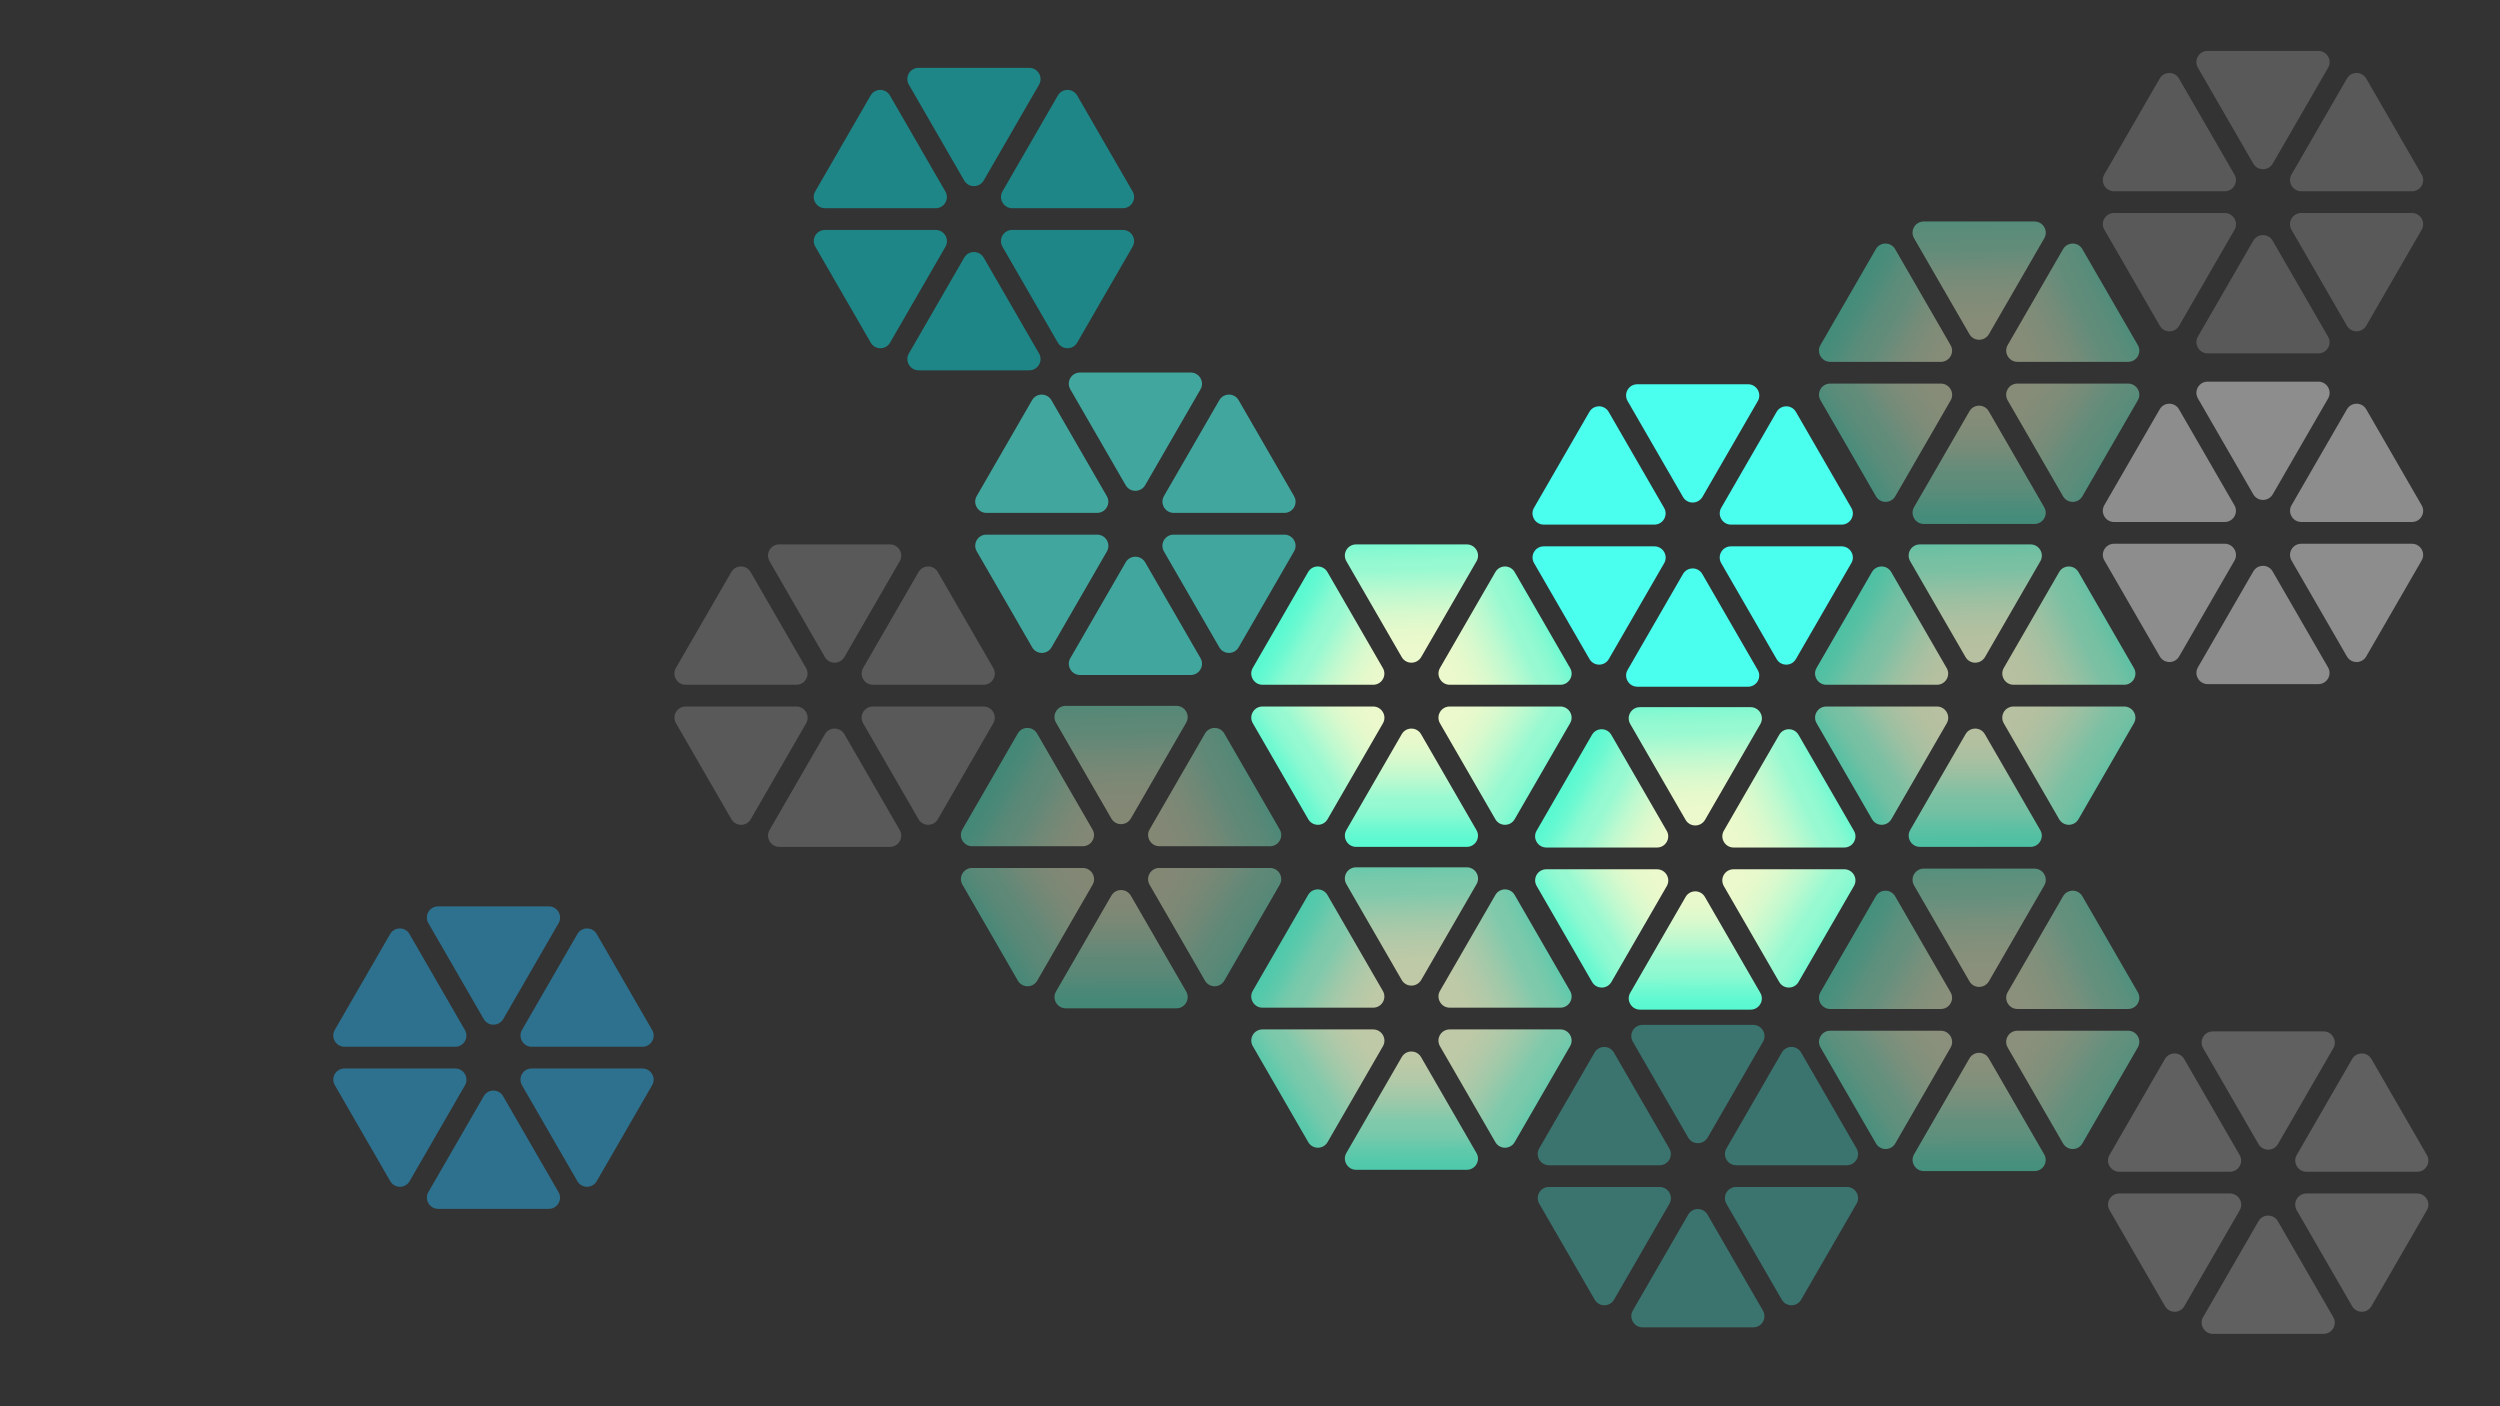 <?xml version="1.0" encoding="utf-8"?>
<!-- Generator: Adobe Illustrator 27.0.0, SVG Export Plug-In . SVG Version: 6.00 Build 0)  -->
<svg version="1.1" xmlns="http://www.w3.org/2000/svg" xmlns:xlink="http://www.w3.org/1999/xlink" x="0px" y="0px"
	 viewBox="0 0 1920 1080" style="enable-background:new 0 0 1920 1080;" xml:space="preserve">
<rect x="0" y="0" width="1920" height="1080" fill="#333333" stroke="none"/>
<style type="text/css">
	.st0{display:none;}
	.st1{display:inline;fill:#04093A;stroke:#000000;stroke-miterlimit:10;}
	.st2{display:inline;opacity:0.29;}
	.st3{opacity:0.29;}
	
		.st4{opacity:0.41;clip-path:url(#SVGID_00000003804289990216766580000017691599965801705370_);fill:none;stroke:#0078FF;stroke-width:3;stroke-miterlimit:10;}
	.st5{fill:url(#SVGID_00000158000116363041907580000015445872826672675235_);}
	.st6{fill:url(#SVGID_00000102531035959516464830000012936609875569295530_);}
	.st7{fill:url(#SVGID_00000158730807033022566620000018208531324335153050_);}
	.st8{fill:url(#SVGID_00000154427330447445207160000006081377539946665378_);}
	.st9{fill:url(#SVGID_00000136369145133761678260000016133738211542898593_);}
	.st10{fill:url(#SVGID_00000175318150277738490450000008883218415853198228_);}
	.st11{fill:#4BFFEF;}
	.st12{opacity:0.71;}
	.st13{fill:url(#SVGID_00000084497404898613437330000013247247906326145408_);}
	.st14{fill:url(#SVGID_00000119840521768746380390000008385825580900125338_);}
	.st15{fill:url(#SVGID_00000109004542769505447790000005826202190565711540_);}
	.st16{fill:url(#SVGID_00000047769393975759224040000003941121755485659275_);}
	.st17{fill:url(#SVGID_00000137815408257013657380000003431119590084987049_);}
	.st18{fill:url(#SVGID_00000161614110688399090280000015581029148798168460_);}
	.st19{opacity:0.45;}
	.st20{fill:url(#SVGID_00000062878538078337937440000015692623567926778529_);}
	.st21{fill:url(#SVGID_00000126297856640038644980000005287201171552902847_);}
	.st22{fill:url(#SVGID_00000026879975461924622540000004215692714445376683_);}
	.st23{fill:url(#SVGID_00000114032382901083974180000001132657083270282940_);}
	.st24{fill:url(#SVGID_00000079449652675146284960000012521223203196476603_);}
	.st25{fill:url(#SVGID_00000034784304332819699650000007417454999855478146_);}
	.st26{opacity:0.76;}
	.st27{fill:url(#SVGID_00000011030646258389491730000013149669031539030661_);}
	.st28{fill:url(#SVGID_00000098196708319997792720000002742189496239754642_);}
	.st29{fill:url(#SVGID_00000172427354040406884890000003099716263680788924_);}
	.st30{fill:url(#SVGID_00000070836096305091578220000014991687478062138549_);}
	.st31{fill:url(#SVGID_00000063605047239243908600000011097853717582863004_);}
	.st32{fill:url(#SVGID_00000166647703941771547890000008467917321050429626_);}
	.st33{opacity:0.52;}
	.st34{fill:#29ABE2;}
	.st35{opacity:0.41;}
	.st36{fill:#00FFFF;}
	.st37{opacity:0.43;}
	.st38{fill:url(#SVGID_00000057132615296311159410000012336918693008495517_);}
	.st39{fill:url(#SVGID_00000109746079311214814760000016633396536172432790_);}
	.st40{fill:url(#SVGID_00000069360846232955158840000012483366703532214685_);}
	.st41{fill:url(#SVGID_00000138541818855546920220000016493774418815380398_);}
	.st42{fill:url(#SVGID_00000051364544545480226210000012024293499738254004_);}
	.st43{fill:url(#SVGID_00000170956672866231379430000008224194745082183608_);}
	.st44{opacity:0.22;}
	.st45{fill:#FFFFFF;}
	.st46{opacity:0.47;}
	.st47{fill:url(#SVGID_00000139260966728634347860000004567210784200824968_);}
	.st48{fill:url(#SVGID_00000027563268403964718550000003806961701244077961_);}
	.st49{fill:url(#SVGID_00000093137081852399387710000005564917065809455531_);}
	.st50{fill:url(#SVGID_00000155844222086969055420000012810919631021132695_);}
	.st51{fill:url(#SVGID_00000060748194365156054670000016218703926560276152_);}
	.st52{fill:url(#SVGID_00000167374720327305696720000009305162669025495217_);}
	.st53{opacity:0.32;}
	.st54{opacity:0.57;}
	.st55{opacity:0.19;}
	.st56{opacity:0.44;}
	.st57{fill:url(#SVGID_00000168081348983685022860000017920483921618435261_);}
	.st58{fill:url(#SVGID_00000002369273780839927460000007532662739863150484_);}
	.st59{fill:url(#SVGID_00000020390489919350028620000005884459466450833800_);}
	.st60{fill:url(#SVGID_00000078012927952527902180000009269833637037001634_);}
	.st61{fill:url(#SVGID_00000049189151121397669920000007049159142052295812_);}
	.st62{fill:url(#SVGID_00000020381478828502944620000009301288217354824065_);}
</style>
<g id="Layer_1" class="st0">
	<rect x="-1.5" y="-14.5" class="st1" width="1926" height="1099"/>
</g>
<g id="Layer_4" class="st0">
	<g class="st2">
		<defs>
			<rect id="SVGID_1_" x="-5" y="-17" class="st3" width="1932" height="1117"/>
		</defs>
		<clipPath id="SVGID_00000163753639003489922090000010069947551237217715_">
			<use xlink:href="#SVGID_1_"  style="overflow:visible;"/>
		</clipPath>
		
			<line style="opacity:0.41;clip-path:url(#SVGID_00000163753639003489922090000010069947551237217715_);fill:none;stroke:#0078FF;stroke-width:3;stroke-miterlimit:10;" x1="-1103.5" y1="1206.6" x2="2073.2" y2="-98"/>
		
			<line style="opacity:0.41;clip-path:url(#SVGID_00000163753639003489922090000010069947551237217715_);fill:none;stroke:#0078FF;stroke-width:3;stroke-miterlimit:10;" x1="-1503.5" y1="1195.6" x2="1673.2" y2="-109"/>
		
			<line style="opacity:0.41;clip-path:url(#SVGID_00000163753639003489922090000010069947551237217715_);fill:none;stroke:#0078FF;stroke-width:3;stroke-miterlimit:10;" x1="-1903.5" y1="1184.6" x2="1273.2" y2="-120"/>
		
			<line style="opacity:0.41;clip-path:url(#SVGID_00000163753639003489922090000010069947551237217715_);fill:none;stroke:#0078FF;stroke-width:3;stroke-miterlimit:10;" x1="-2303.5" y1="1173.6" x2="873.2" y2="-131"/>
		
			<line style="opacity:0.41;clip-path:url(#SVGID_00000163753639003489922090000010069947551237217715_);fill:none;stroke:#0078FF;stroke-width:3;stroke-miterlimit:10;" x1="-2703.5" y1="1162.6" x2="473.2" y2="-142"/>
		
			<line style="opacity:0.41;clip-path:url(#SVGID_00000163753639003489922090000010069947551237217715_);fill:none;stroke:#0078FF;stroke-width:3;stroke-miterlimit:10;" x1="-703.5" y1="1195.6" x2="2473.2" y2="-109"/>
		
			<line style="opacity:0.41;clip-path:url(#SVGID_00000163753639003489922090000010069947551237217715_);fill:none;stroke:#0078FF;stroke-width:3;stroke-miterlimit:10;" x1="-303.5" y1="1184.6" x2="2873.2" y2="-120"/>
		
			<line style="opacity:0.41;clip-path:url(#SVGID_00000163753639003489922090000010069947551237217715_);fill:none;stroke:#0078FF;stroke-width:3;stroke-miterlimit:10;" x1="96.5" y1="1173.6" x2="3273.2" y2="-131"/>
		
			<line style="opacity:0.41;clip-path:url(#SVGID_00000163753639003489922090000010069947551237217715_);fill:none;stroke:#0078FF;stroke-width:3;stroke-miterlimit:10;" x1="496.5" y1="1162.6" x2="3673.2" y2="-142"/>
		
			<line style="opacity:0.41;clip-path:url(#SVGID_00000163753639003489922090000010069947551237217715_);fill:none;stroke:#0078FF;stroke-width:3;stroke-miterlimit:10;" x1="896.5" y1="1151.6" x2="4073.2" y2="-153"/>
		
			<line style="opacity:0.41;clip-path:url(#SVGID_00000163753639003489922090000010069947551237217715_);fill:none;stroke:#0078FF;stroke-width:3;stroke-miterlimit:10;" x1="1296.5" y1="1140.6" x2="4473.2" y2="-164"/>
		
			<line style="opacity:0.41;clip-path:url(#SVGID_00000163753639003489922090000010069947551237217715_);fill:none;stroke:#0078FF;stroke-width:3;stroke-miterlimit:10;" x1="1696.5" y1="1129.6" x2="4873.2" y2="-175"/>
		
			<line style="opacity:0.41;clip-path:url(#SVGID_00000163753639003489922090000010069947551237217715_);fill:none;stroke:#0078FF;stroke-width:3;stroke-miterlimit:10;" x1="2096.5" y1="1118.6" x2="5273.2" y2="-186"/>
		
			<line style="opacity:0.41;clip-path:url(#SVGID_00000163753639003489922090000010069947551237217715_);fill:none;stroke:#0078FF;stroke-width:3;stroke-miterlimit:10;" x1="-783.8" y1="-871.7" x2="2257.6" y2="723.2"/>
		
			<line style="opacity:0.41;clip-path:url(#SVGID_00000163753639003489922090000010069947551237217715_);fill:none;stroke:#0078FF;stroke-width:3;stroke-miterlimit:10;" x1="-1032.5" y1="-1185.2" x2="2008.9" y2="409.7"/>
		
			<line style="opacity:0.41;clip-path:url(#SVGID_00000163753639003489922090000010069947551237217715_);fill:none;stroke:#0078FF;stroke-width:3;stroke-miterlimit:10;" x1="-1281.2" y1="-1498.7" x2="2007" y2="225"/>
		
			<line style="opacity:0.41;clip-path:url(#SVGID_00000163753639003489922090000010069947551237217715_);fill:none;stroke:#0078FF;stroke-width:3;stroke-miterlimit:10;" x1="-1529.9" y1="-1812.2" x2="2279" y2="190"/>
		
			<line style="opacity:0.41;clip-path:url(#SVGID_00000163753639003489922090000010069947551237217715_);fill:none;stroke:#0078FF;stroke-width:3;stroke-miterlimit:10;" x1="-1778.6" y1="-2125.6" x2="1262.8" y2="-530.7"/>
		
			<line style="opacity:0.41;clip-path:url(#SVGID_00000163753639003489922090000010069947551237217715_);fill:none;stroke:#0078FF;stroke-width:3;stroke-miterlimit:10;" x1="-518.3" y1="-572.3" x2="2523.1" y2="1022.6"/>
		
			<line style="opacity:0.41;clip-path:url(#SVGID_00000163753639003489922090000010069947551237217715_);fill:none;stroke:#0078FF;stroke-width:3;stroke-miterlimit:10;" x1="-252.7" y1="-273" x2="2788.7" y2="1321.9"/>
		
			<line style="opacity:0.41;clip-path:url(#SVGID_00000163753639003489922090000010069947551237217715_);fill:none;stroke:#0078FF;stroke-width:3;stroke-miterlimit:10;" x1="-100.2" y1="-31.6" x2="2941.2" y2="1563.3"/>
		
			<line style="opacity:0.41;clip-path:url(#SVGID_00000163753639003489922090000010069947551237217715_);fill:none;stroke:#0078FF;stroke-width:3;stroke-miterlimit:10;" x1="-343.6" y1="-1.3" x2="2697.7" y2="1593.6"/>
		
			<line style="opacity:0.41;clip-path:url(#SVGID_00000163753639003489922090000010069947551237217715_);fill:none;stroke:#0078FF;stroke-width:3;stroke-miterlimit:10;" x1="-170.1" y1="252" x2="2871.3" y2="1847"/>
		
			<line style="opacity:0.41;clip-path:url(#SVGID_00000163753639003489922090000010069947551237217715_);fill:none;stroke:#0078FF;stroke-width:3;stroke-miterlimit:10;" x1="-102.6" y1="446.4" x2="2938.8" y2="2041.3"/>
		
			<line style="opacity:0.41;clip-path:url(#SVGID_00000163753639003489922090000010069947551237217715_);fill:none;stroke:#0078FF;stroke-width:3;stroke-miterlimit:10;" x1="-1718" y1="-243.3" x2="1323.4" y2="1351.6"/>
		
			<line style="opacity:0.41;clip-path:url(#SVGID_00000163753639003489922090000010069947551237217715_);fill:none;stroke:#0078FF;stroke-width:3;stroke-miterlimit:10;" x1="-94.5" y1="770.1" x2="2946.9" y2="2365"/>
		
			<line style="opacity:0.41;clip-path:url(#SVGID_00000163753639003489922090000010069947551237217715_);fill:none;stroke:#0078FF;stroke-width:3;stroke-miterlimit:10;" x1="-248.5" y1="877.1" x2="2792.9" y2="2472"/>
		
			<line style="opacity:0.41;clip-path:url(#SVGID_00000163753639003489922090000010069947551237217715_);fill:none;stroke:#0078FF;stroke-width:3;stroke-miterlimit:10;" x1="2496.5" y1="1107.6" x2="5673.2" y2="-197"/>
	</g>
</g>
<g id="Layer_5">
</g>
<g id="Layer_2">
	<g>
		
			<linearGradient id="SVGID_00000068678674451011070850000005679760255085190551_" gradientUnits="userSpaceOnUse" x1="1052.672" y1="547.301" x2="974.79" y2="598.56">
			<stop  offset="0" style="stop-color:#ECF9CC"/>
			<stop  offset="0.115" style="stop-color:#E7F9CC"/>
			<stop  offset="0.252" style="stop-color:#D9F9CD"/>
			<stop  offset="0.4" style="stop-color:#C1F9CF"/>
			<stop  offset="0.555" style="stop-color:#A0F9D1"/>
			<stop  offset="0.582" style="stop-color:#99F9D1"/>
			<stop  offset="0.656" style="stop-color:#94F9D1"/>
			<stop  offset="0.738" style="stop-color:#87F9D1"/>
			<stop  offset="0.82" style="stop-color:#72F9D1"/>
			<stop  offset="0.918" style="stop-color:#60F9D1"/>
			<stop  offset="1" style="stop-color:#57F9D1"/>
		</linearGradient>
		<path style="fill:url(#SVGID_00000068678674451011070850000005679760255085190551_);" d="M969.6,542.6h85c6.6,0,10.8,7.2,7.5,12.9
			l-42.5,73.6c-3.3,5.8-11.6,5.8-14.9,0l-42.5-73.6C958.8,549.8,962.9,542.6,969.6,542.6z"/>
		
			<linearGradient id="SVGID_00000101068976625766307600000014801690814184998538_" gradientUnits="userSpaceOnUse" x1="1062.197" y1="521.349" x2="983.224" y2="476.1">
			<stop  offset="0" style="stop-color:#ECF9CC"/>
			<stop  offset="0.115" style="stop-color:#E7F9CC"/>
			<stop  offset="0.252" style="stop-color:#D9F9CD"/>
			<stop  offset="0.4" style="stop-color:#C1F9CF"/>
			<stop  offset="0.555" style="stop-color:#A0F9D1"/>
			<stop  offset="0.582" style="stop-color:#99F9D1"/>
			<stop  offset="0.656" style="stop-color:#94F9D1"/>
			<stop  offset="0.738" style="stop-color:#87F9D1"/>
			<stop  offset="0.82" style="stop-color:#72F9D1"/>
			<stop  offset="0.918" style="stop-color:#60F9D1"/>
			<stop  offset="1" style="stop-color:#57F9D1"/>
		</linearGradient>
		<path style="fill:url(#SVGID_00000101068976625766307600000014801690814184998538_);" d="M1054.6,525.9h-85
			c-6.6,0-10.8-7.2-7.5-12.9l42.5-73.6c3.3-5.8,11.6-5.8,14.9,0l42.5,73.6C1065.4,518.7,1061.2,525.9,1054.6,525.9z"/>
		
			<linearGradient id="SVGID_00000102536845070648669920000018124708592050121856_" gradientUnits="userSpaceOnUse" x1="1083.701" y1="559.524" x2="1083.999" y2="650.542">
			<stop  offset="0" style="stop-color:#ECF9CC"/>
			<stop  offset="0.115" style="stop-color:#E7F9CC"/>
			<stop  offset="0.252" style="stop-color:#D9F9CD"/>
			<stop  offset="0.4" style="stop-color:#C1F9CF"/>
			<stop  offset="0.555" style="stop-color:#A0F9D1"/>
			<stop  offset="0.582" style="stop-color:#99F9D1"/>
			<stop  offset="0.656" style="stop-color:#94F9D1"/>
			<stop  offset="0.738" style="stop-color:#87F9D1"/>
			<stop  offset="0.82" style="stop-color:#72F9D1"/>
			<stop  offset="0.918" style="stop-color:#60F9D1"/>
			<stop  offset="1" style="stop-color:#57F9D1"/>
		</linearGradient>
		<path style="fill:url(#SVGID_00000102536845070648669920000018124708592050121856_);" d="M1126.5,650.4h-85
			c-6.6,0-10.8-7.2-7.5-12.9l42.5-73.6c3.3-5.8,11.6-5.8,14.9,0l42.5,73.6C1137.3,643.2,1133.1,650.4,1126.5,650.4z"/>
		
			<linearGradient id="SVGID_00000131342640219486294520000015913123968793674634_" gradientUnits="userSpaceOnUse" x1="1085.977" y1="497.868" x2="1083.093" y2="395.615">
			<stop  offset="0" style="stop-color:#ECF9CC"/>
			<stop  offset="0.115" style="stop-color:#E7F9CC"/>
			<stop  offset="0.252" style="stop-color:#D9F9CD"/>
			<stop  offset="0.4" style="stop-color:#C1F9CF"/>
			<stop  offset="0.555" style="stop-color:#A0F9D1"/>
			<stop  offset="0.582" style="stop-color:#99F9D1"/>
			<stop  offset="0.656" style="stop-color:#94F9D1"/>
			<stop  offset="0.738" style="stop-color:#87F9D1"/>
			<stop  offset="0.82" style="stop-color:#72F9D1"/>
			<stop  offset="0.918" style="stop-color:#60F9D1"/>
			<stop  offset="1" style="stop-color:#57F9D1"/>
		</linearGradient>
		<path style="fill:url(#SVGID_00000131342640219486294520000015913123968793674634_);" d="M1076.5,504.6L1034,431
			c-3.3-5.8,0.8-12.9,7.5-12.9h85c6.6,0,10.8,7.2,7.5,12.9l-42.5,73.6C1088.1,510.4,1079.8,510.4,1076.5,504.6z"/>
		
			<linearGradient id="SVGID_00000083805988266577137870000017456586813200968362_" gradientUnits="userSpaceOnUse" x1="1116.655" y1="548.512" x2="1202.295" y2="604.455">
			<stop  offset="0" style="stop-color:#ECF9CC"/>
			<stop  offset="0.115" style="stop-color:#E7F9CC"/>
			<stop  offset="0.252" style="stop-color:#D9F9CD"/>
			<stop  offset="0.4" style="stop-color:#C1F9CF"/>
			<stop  offset="0.555" style="stop-color:#A0F9D1"/>
			<stop  offset="0.582" style="stop-color:#99F9D1"/>
			<stop  offset="0.656" style="stop-color:#94F9D1"/>
			<stop  offset="0.738" style="stop-color:#87F9D1"/>
			<stop  offset="0.82" style="stop-color:#72F9D1"/>
			<stop  offset="0.918" style="stop-color:#60F9D1"/>
			<stop  offset="1" style="stop-color:#57F9D1"/>
		</linearGradient>
		<path style="fill:url(#SVGID_00000083805988266577137870000017456586813200968362_);" d="M1205.8,555.5l-42.5,73.6
			c-3.3,5.8-11.6,5.8-14.9,0l-42.5-73.6c-3.3-5.8,0.8-12.9,7.5-12.9h85C1205,542.6,1209.2,549.8,1205.8,555.5z"/>
		
			<linearGradient id="SVGID_00000109741792945701391490000005882738816983860096_" gradientUnits="userSpaceOnUse" x1="1110.269" y1="512.561" x2="1202.478" y2="468.276">
			<stop  offset="0" style="stop-color:#ECF9CC"/>
			<stop  offset="0.115" style="stop-color:#E7F9CC"/>
			<stop  offset="0.252" style="stop-color:#D9F9CD"/>
			<stop  offset="0.4" style="stop-color:#C1F9CF"/>
			<stop  offset="0.555" style="stop-color:#A0F9D1"/>
			<stop  offset="0.582" style="stop-color:#99F9D1"/>
			<stop  offset="0.656" style="stop-color:#94F9D1"/>
			<stop  offset="0.738" style="stop-color:#87F9D1"/>
			<stop  offset="0.82" style="stop-color:#72F9D1"/>
			<stop  offset="0.918" style="stop-color:#60F9D1"/>
			<stop  offset="1" style="stop-color:#57F9D1"/>
		</linearGradient>
		<path style="fill:url(#SVGID_00000109741792945701391490000005882738816983860096_);" d="M1198.4,525.9h-85
			c-6.6,0-10.8-7.2-7.5-12.9l42.5-73.6c3.3-5.8,11.6-5.8,14.9,0l42.5,73.6C1209.2,518.7,1205,525.9,1198.4,525.9z"/>
	</g>
	<g>
		<path class="st11" d="M1185.6,419.6h85c6.6,0,10.8,7.2,7.5,12.9l-42.5,73.6c-3.3,5.8-11.6,5.8-14.9,0l-42.5-73.6
			C1174.8,426.8,1178.9,419.6,1185.6,419.6z"/>
		<path class="st11" d="M1270.6,402.9h-85c-6.6,0-10.8-7.2-7.5-12.9l42.5-73.6c3.3-5.8,11.6-5.8,14.9,0l42.5,73.6
			C1281.4,395.7,1277.2,402.9,1270.6,402.9z"/>
		<path class="st11" d="M1342.5,527.4h-85c-6.6,0-10.8-7.2-7.5-12.9l42.5-73.6c3.3-5.8,11.6-5.8,14.9,0l42.5,73.6
			C1353.3,520.2,1349.1,527.4,1342.5,527.4z"/>
		<path class="st11" d="M1292.5,381.6L1250,308c-3.3-5.8,0.8-12.9,7.5-12.9h85c6.6,0,10.8,7.2,7.5,12.9l-42.5,73.6
			C1304.1,387.4,1295.8,387.4,1292.5,381.6z"/>
		<path class="st11" d="M1421.8,432.5l-42.5,73.6c-3.3,5.8-11.6,5.8-14.9,0l-42.5-73.6c-3.3-5.8,0.8-12.9,7.5-12.9h85
			C1421,419.6,1425.2,426.8,1421.8,432.5z"/>
		<path class="st11" d="M1414.4,402.9h-85c-6.6,0-10.8-7.2-7.5-12.9l42.5-73.6c3.3-5.8,11.6-5.8,14.9,0l42.5,73.6
			C1425.2,395.7,1421,402.9,1414.4,402.9z"/>
	</g>
	<g class="st12">
		
			<linearGradient id="SVGID_00000053536585388907352990000008590242459238649776_" gradientUnits="userSpaceOnUse" x1="1485.672" y1="547.301" x2="1407.79" y2="598.56">
			<stop  offset="0" style="stop-color:#ECF9CC"/>
			<stop  offset="0.115" style="stop-color:#E7F9CC"/>
			<stop  offset="0.252" style="stop-color:#D9F9CD"/>
			<stop  offset="0.4" style="stop-color:#C1F9CF"/>
			<stop  offset="0.555" style="stop-color:#A0F9D1"/>
			<stop  offset="0.582" style="stop-color:#99F9D1"/>
			<stop  offset="0.656" style="stop-color:#94F9D1"/>
			<stop  offset="0.738" style="stop-color:#87F9D1"/>
			<stop  offset="0.82" style="stop-color:#72F9D1"/>
			<stop  offset="0.918" style="stop-color:#60F9D1"/>
			<stop  offset="1" style="stop-color:#57F9D1"/>
		</linearGradient>
		<path style="fill:url(#SVGID_00000053536585388907352990000008590242459238649776_);" d="M1402.6,542.6h85
			c6.6,0,10.8,7.2,7.5,12.9l-42.5,73.6c-3.3,5.8-11.6,5.8-14.9,0l-42.5-73.6C1391.8,549.8,1395.9,542.6,1402.6,542.6z"/>
		
			<linearGradient id="SVGID_00000172398184497351139340000012791630726621877409_" gradientUnits="userSpaceOnUse" x1="1495.197" y1="521.349" x2="1416.224" y2="476.1">
			<stop  offset="0" style="stop-color:#ECF9CC"/>
			<stop  offset="0.115" style="stop-color:#E7F9CC"/>
			<stop  offset="0.252" style="stop-color:#D9F9CD"/>
			<stop  offset="0.4" style="stop-color:#C1F9CF"/>
			<stop  offset="0.555" style="stop-color:#A0F9D1"/>
			<stop  offset="0.582" style="stop-color:#99F9D1"/>
			<stop  offset="0.656" style="stop-color:#94F9D1"/>
			<stop  offset="0.738" style="stop-color:#87F9D1"/>
			<stop  offset="0.82" style="stop-color:#72F9D1"/>
			<stop  offset="0.918" style="stop-color:#60F9D1"/>
			<stop  offset="1" style="stop-color:#57F9D1"/>
		</linearGradient>
		<path style="fill:url(#SVGID_00000172398184497351139340000012791630726621877409_);" d="M1487.6,525.9h-85
			c-6.6,0-10.8-7.2-7.5-12.9l42.5-73.6c3.3-5.8,11.6-5.8,14.9,0l42.5,73.6C1498.4,518.7,1494.2,525.9,1487.6,525.9z"/>
		
			<linearGradient id="SVGID_00000183970946784284717660000014165695340807383712_" gradientUnits="userSpaceOnUse" x1="1516.701" y1="559.524" x2="1516.999" y2="650.542">
			<stop  offset="0" style="stop-color:#ECF9CC"/>
			<stop  offset="0.115" style="stop-color:#E7F9CC"/>
			<stop  offset="0.252" style="stop-color:#D9F9CD"/>
			<stop  offset="0.4" style="stop-color:#C1F9CF"/>
			<stop  offset="0.555" style="stop-color:#A0F9D1"/>
			<stop  offset="0.582" style="stop-color:#99F9D1"/>
			<stop  offset="0.656" style="stop-color:#94F9D1"/>
			<stop  offset="0.738" style="stop-color:#87F9D1"/>
			<stop  offset="0.82" style="stop-color:#72F9D1"/>
			<stop  offset="0.918" style="stop-color:#60F9D1"/>
			<stop  offset="1" style="stop-color:#57F9D1"/>
		</linearGradient>
		<path style="fill:url(#SVGID_00000183970946784284717660000014165695340807383712_);" d="M1559.5,650.4h-85
			c-6.6,0-10.8-7.2-7.5-12.9l42.5-73.6c3.3-5.8,11.6-5.8,14.9,0l42.5,73.6C1570.3,643.2,1566.1,650.4,1559.5,650.4z"/>
		
			<linearGradient id="SVGID_00000179636564039221519540000011397577599277156029_" gradientUnits="userSpaceOnUse" x1="1518.977" y1="497.868" x2="1516.093" y2="395.615">
			<stop  offset="0" style="stop-color:#ECF9CC"/>
			<stop  offset="0.115" style="stop-color:#E7F9CC"/>
			<stop  offset="0.252" style="stop-color:#D9F9CD"/>
			<stop  offset="0.4" style="stop-color:#C1F9CF"/>
			<stop  offset="0.555" style="stop-color:#A0F9D1"/>
			<stop  offset="0.582" style="stop-color:#99F9D1"/>
			<stop  offset="0.656" style="stop-color:#94F9D1"/>
			<stop  offset="0.738" style="stop-color:#87F9D1"/>
			<stop  offset="0.82" style="stop-color:#72F9D1"/>
			<stop  offset="0.918" style="stop-color:#60F9D1"/>
			<stop  offset="1" style="stop-color:#57F9D1"/>
		</linearGradient>
		<path style="fill:url(#SVGID_00000179636564039221519540000011397577599277156029_);" d="M1509.5,504.6L1467,431
			c-3.3-5.8,0.8-12.9,7.5-12.9h85c6.6,0,10.8,7.2,7.5,12.9l-42.5,73.6C1521.1,510.4,1512.8,510.4,1509.5,504.6z"/>
		
			<linearGradient id="SVGID_00000139272959505803201810000014781814729995943305_" gradientUnits="userSpaceOnUse" x1="1549.655" y1="548.512" x2="1635.295" y2="604.455">
			<stop  offset="0" style="stop-color:#ECF9CC"/>
			<stop  offset="0.115" style="stop-color:#E7F9CC"/>
			<stop  offset="0.252" style="stop-color:#D9F9CD"/>
			<stop  offset="0.4" style="stop-color:#C1F9CF"/>
			<stop  offset="0.555" style="stop-color:#A0F9D1"/>
			<stop  offset="0.582" style="stop-color:#99F9D1"/>
			<stop  offset="0.656" style="stop-color:#94F9D1"/>
			<stop  offset="0.738" style="stop-color:#87F9D1"/>
			<stop  offset="0.82" style="stop-color:#72F9D1"/>
			<stop  offset="0.918" style="stop-color:#60F9D1"/>
			<stop  offset="1" style="stop-color:#57F9D1"/>
		</linearGradient>
		<path style="fill:url(#SVGID_00000139272959505803201810000014781814729995943305_);" d="M1638.8,555.5l-42.5,73.6
			c-3.3,5.8-11.6,5.8-14.9,0l-42.5-73.6c-3.3-5.8,0.8-12.9,7.5-12.9h85C1638,542.6,1642.2,549.8,1638.8,555.5z"/>
		
			<linearGradient id="SVGID_00000031181356748411578010000014426684593398568091_" gradientUnits="userSpaceOnUse" x1="1543.269" y1="512.561" x2="1635.478" y2="468.276">
			<stop  offset="0" style="stop-color:#ECF9CC"/>
			<stop  offset="0.115" style="stop-color:#E7F9CC"/>
			<stop  offset="0.252" style="stop-color:#D9F9CD"/>
			<stop  offset="0.4" style="stop-color:#C1F9CF"/>
			<stop  offset="0.555" style="stop-color:#A0F9D1"/>
			<stop  offset="0.582" style="stop-color:#99F9D1"/>
			<stop  offset="0.656" style="stop-color:#94F9D1"/>
			<stop  offset="0.738" style="stop-color:#87F9D1"/>
			<stop  offset="0.82" style="stop-color:#72F9D1"/>
			<stop  offset="0.918" style="stop-color:#60F9D1"/>
			<stop  offset="1" style="stop-color:#57F9D1"/>
		</linearGradient>
		<path style="fill:url(#SVGID_00000031181356748411578010000014426684593398568091_);" d="M1631.4,525.9h-85
			c-6.6,0-10.8-7.2-7.5-12.9l42.5-73.6c3.3-5.8,11.6-5.8,14.9,0l42.5,73.6C1642.2,518.7,1638,525.9,1631.4,525.9z"/>
	</g>
	<g class="st19">
		
			<linearGradient id="SVGID_00000126319040288274946380000016784993709752180367_" gradientUnits="userSpaceOnUse" x1="1488.672" y1="299.301" x2="1410.79" y2="350.56">
			<stop  offset="0" style="stop-color:#ECF9CC"/>
			<stop  offset="0.115" style="stop-color:#E7F9CC"/>
			<stop  offset="0.252" style="stop-color:#D9F9CD"/>
			<stop  offset="0.4" style="stop-color:#C1F9CF"/>
			<stop  offset="0.555" style="stop-color:#A0F9D1"/>
			<stop  offset="0.582" style="stop-color:#99F9D1"/>
			<stop  offset="0.656" style="stop-color:#94F9D1"/>
			<stop  offset="0.738" style="stop-color:#87F9D1"/>
			<stop  offset="0.82" style="stop-color:#72F9D1"/>
			<stop  offset="0.918" style="stop-color:#60F9D1"/>
			<stop  offset="1" style="stop-color:#57F9D1"/>
		</linearGradient>
		<path style="fill:url(#SVGID_00000126319040288274946380000016784993709752180367_);" d="M1405.6,294.6h85
			c6.6,0,10.8,7.2,7.5,12.9l-42.5,73.6c-3.3,5.8-11.6,5.8-14.9,0l-42.5-73.6C1394.8,301.8,1398.9,294.6,1405.6,294.6z"/>
		
			<linearGradient id="SVGID_00000070098994392509519430000007973972852019894150_" gradientUnits="userSpaceOnUse" x1="1498.197" y1="273.349" x2="1419.224" y2="228.1">
			<stop  offset="0" style="stop-color:#ECF9CC"/>
			<stop  offset="0.115" style="stop-color:#E7F9CC"/>
			<stop  offset="0.252" style="stop-color:#D9F9CD"/>
			<stop  offset="0.4" style="stop-color:#C1F9CF"/>
			<stop  offset="0.555" style="stop-color:#A0F9D1"/>
			<stop  offset="0.582" style="stop-color:#99F9D1"/>
			<stop  offset="0.656" style="stop-color:#94F9D1"/>
			<stop  offset="0.738" style="stop-color:#87F9D1"/>
			<stop  offset="0.82" style="stop-color:#72F9D1"/>
			<stop  offset="0.918" style="stop-color:#60F9D1"/>
			<stop  offset="1" style="stop-color:#57F9D1"/>
		</linearGradient>
		<path style="fill:url(#SVGID_00000070098994392509519430000007973972852019894150_);" d="M1490.6,277.9h-85
			c-6.6,0-10.8-7.2-7.5-12.9l42.5-73.6c3.3-5.8,11.6-5.8,14.9,0l42.5,73.6C1501.4,270.7,1497.2,277.9,1490.6,277.9z"/>
		
			<linearGradient id="SVGID_00000031180854392719935980000011418216809471248304_" gradientUnits="userSpaceOnUse" x1="1519.701" y1="311.524" x2="1519.999" y2="402.542">
			<stop  offset="0" style="stop-color:#ECF9CC"/>
			<stop  offset="0.115" style="stop-color:#E7F9CC"/>
			<stop  offset="0.252" style="stop-color:#D9F9CD"/>
			<stop  offset="0.4" style="stop-color:#C1F9CF"/>
			<stop  offset="0.555" style="stop-color:#A0F9D1"/>
			<stop  offset="0.582" style="stop-color:#99F9D1"/>
			<stop  offset="0.656" style="stop-color:#94F9D1"/>
			<stop  offset="0.738" style="stop-color:#87F9D1"/>
			<stop  offset="0.82" style="stop-color:#72F9D1"/>
			<stop  offset="0.918" style="stop-color:#60F9D1"/>
			<stop  offset="1" style="stop-color:#57F9D1"/>
		</linearGradient>
		<path style="fill:url(#SVGID_00000031180854392719935980000011418216809471248304_);" d="M1562.5,402.4h-85
			c-6.6,0-10.8-7.2-7.5-12.9l42.5-73.6c3.3-5.8,11.6-5.8,14.9,0l42.5,73.6C1573.3,395.2,1569.1,402.4,1562.5,402.4z"/>
		
			<linearGradient id="SVGID_00000008123663675798338700000012646886396746027199_" gradientUnits="userSpaceOnUse" x1="1521.977" y1="249.868" x2="1519.093" y2="147.615">
			<stop  offset="0" style="stop-color:#ECF9CC"/>
			<stop  offset="0.115" style="stop-color:#E7F9CC"/>
			<stop  offset="0.252" style="stop-color:#D9F9CD"/>
			<stop  offset="0.4" style="stop-color:#C1F9CF"/>
			<stop  offset="0.555" style="stop-color:#A0F9D1"/>
			<stop  offset="0.582" style="stop-color:#99F9D1"/>
			<stop  offset="0.656" style="stop-color:#94F9D1"/>
			<stop  offset="0.738" style="stop-color:#87F9D1"/>
			<stop  offset="0.82" style="stop-color:#72F9D1"/>
			<stop  offset="0.918" style="stop-color:#60F9D1"/>
			<stop  offset="1" style="stop-color:#57F9D1"/>
		</linearGradient>
		<path style="fill:url(#SVGID_00000008123663675798338700000012646886396746027199_);" d="M1512.5,256.6L1470,183
			c-3.3-5.8,0.8-12.9,7.5-12.9h85c6.6,0,10.8,7.2,7.5,12.9l-42.5,73.6C1524.1,262.4,1515.8,262.4,1512.5,256.6z"/>
		
			<linearGradient id="SVGID_00000147183008366571317570000013405403770301332659_" gradientUnits="userSpaceOnUse" x1="1552.655" y1="300.512" x2="1638.295" y2="356.455">
			<stop  offset="0" style="stop-color:#ECF9CC"/>
			<stop  offset="0.115" style="stop-color:#E7F9CC"/>
			<stop  offset="0.252" style="stop-color:#D9F9CD"/>
			<stop  offset="0.4" style="stop-color:#C1F9CF"/>
			<stop  offset="0.555" style="stop-color:#A0F9D1"/>
			<stop  offset="0.582" style="stop-color:#99F9D1"/>
			<stop  offset="0.656" style="stop-color:#94F9D1"/>
			<stop  offset="0.738" style="stop-color:#87F9D1"/>
			<stop  offset="0.82" style="stop-color:#72F9D1"/>
			<stop  offset="0.918" style="stop-color:#60F9D1"/>
			<stop  offset="1" style="stop-color:#57F9D1"/>
		</linearGradient>
		<path style="fill:url(#SVGID_00000147183008366571317570000013405403770301332659_);" d="M1641.8,307.5l-42.5,73.6
			c-3.3,5.8-11.6,5.8-14.9,0l-42.5-73.6c-3.3-5.8,0.8-12.9,7.5-12.9h85C1641,294.6,1645.2,301.8,1641.8,307.5z"/>
		
			<linearGradient id="SVGID_00000048468648876731569100000002499084982668319401_" gradientUnits="userSpaceOnUse" x1="1546.269" y1="264.561" x2="1638.478" y2="220.276">
			<stop  offset="0" style="stop-color:#ECF9CC"/>
			<stop  offset="0.115" style="stop-color:#E7F9CC"/>
			<stop  offset="0.252" style="stop-color:#D9F9CD"/>
			<stop  offset="0.4" style="stop-color:#C1F9CF"/>
			<stop  offset="0.555" style="stop-color:#A0F9D1"/>
			<stop  offset="0.582" style="stop-color:#99F9D1"/>
			<stop  offset="0.656" style="stop-color:#94F9D1"/>
			<stop  offset="0.738" style="stop-color:#87F9D1"/>
			<stop  offset="0.82" style="stop-color:#72F9D1"/>
			<stop  offset="0.918" style="stop-color:#60F9D1"/>
			<stop  offset="1" style="stop-color:#57F9D1"/>
		</linearGradient>
		<path style="fill:url(#SVGID_00000048468648876731569100000002499084982668319401_);" d="M1634.4,277.9h-85
			c-6.6,0-10.8-7.2-7.5-12.9l42.5-73.6c3.3-5.8,11.6-5.8,14.9,0l42.5,73.6C1645.2,270.7,1641,277.9,1634.4,277.9z"/>
	</g>
	<g class="st26">
		
			<linearGradient id="SVGID_00000065790991616013297030000004870093885034604676_" gradientUnits="userSpaceOnUse" x1="1052.672" y1="795.301" x2="974.79" y2="846.56">
			<stop  offset="0" style="stop-color:#ECF9CC"/>
			<stop  offset="0.115" style="stop-color:#E7F9CC"/>
			<stop  offset="0.252" style="stop-color:#D9F9CD"/>
			<stop  offset="0.4" style="stop-color:#C1F9CF"/>
			<stop  offset="0.555" style="stop-color:#A0F9D1"/>
			<stop  offset="0.582" style="stop-color:#99F9D1"/>
			<stop  offset="0.656" style="stop-color:#94F9D1"/>
			<stop  offset="0.738" style="stop-color:#87F9D1"/>
			<stop  offset="0.82" style="stop-color:#72F9D1"/>
			<stop  offset="0.918" style="stop-color:#60F9D1"/>
			<stop  offset="1" style="stop-color:#57F9D1"/>
		</linearGradient>
		<path style="fill:url(#SVGID_00000065790991616013297030000004870093885034604676_);" d="M969.6,790.6h85c6.6,0,10.8,7.2,7.5,12.9
			l-42.5,73.6c-3.3,5.8-11.6,5.8-14.9,0l-42.5-73.6C958.8,797.8,962.9,790.6,969.6,790.6z"/>
		
			<linearGradient id="SVGID_00000109744567445677746600000013859635975110313151_" gradientUnits="userSpaceOnUse" x1="1062.197" y1="769.349" x2="983.224" y2="724.1">
			<stop  offset="0" style="stop-color:#ECF9CC"/>
			<stop  offset="0.115" style="stop-color:#E7F9CC"/>
			<stop  offset="0.252" style="stop-color:#D9F9CD"/>
			<stop  offset="0.4" style="stop-color:#C1F9CF"/>
			<stop  offset="0.555" style="stop-color:#A0F9D1"/>
			<stop  offset="0.582" style="stop-color:#99F9D1"/>
			<stop  offset="0.656" style="stop-color:#94F9D1"/>
			<stop  offset="0.738" style="stop-color:#87F9D1"/>
			<stop  offset="0.82" style="stop-color:#72F9D1"/>
			<stop  offset="0.918" style="stop-color:#60F9D1"/>
			<stop  offset="1" style="stop-color:#57F9D1"/>
		</linearGradient>
		<path style="fill:url(#SVGID_00000109744567445677746600000013859635975110313151_);" d="M1054.6,773.9h-85
			c-6.6,0-10.8-7.2-7.5-12.9l42.5-73.6c3.3-5.8,11.6-5.8,14.9,0l42.5,73.6C1065.4,766.7,1061.2,773.9,1054.6,773.9z"/>
		
			<linearGradient id="SVGID_00000102521520618398716030000012240843199013053370_" gradientUnits="userSpaceOnUse" x1="1083.701" y1="807.524" x2="1083.999" y2="898.542">
			<stop  offset="0" style="stop-color:#ECF9CC"/>
			<stop  offset="0.115" style="stop-color:#E7F9CC"/>
			<stop  offset="0.252" style="stop-color:#D9F9CD"/>
			<stop  offset="0.4" style="stop-color:#C1F9CF"/>
			<stop  offset="0.555" style="stop-color:#A0F9D1"/>
			<stop  offset="0.582" style="stop-color:#99F9D1"/>
			<stop  offset="0.656" style="stop-color:#94F9D1"/>
			<stop  offset="0.738" style="stop-color:#87F9D1"/>
			<stop  offset="0.82" style="stop-color:#72F9D1"/>
			<stop  offset="0.918" style="stop-color:#60F9D1"/>
			<stop  offset="1" style="stop-color:#57F9D1"/>
		</linearGradient>
		<path style="fill:url(#SVGID_00000102521520618398716030000012240843199013053370_);" d="M1126.5,898.4h-85
			c-6.6,0-10.8-7.2-7.5-12.9l42.5-73.6c3.3-5.8,11.6-5.8,14.9,0l42.5,73.6C1137.3,891.2,1133.1,898.4,1126.5,898.4z"/>
		
			<linearGradient id="SVGID_00000101080186456564634280000016826568007228227481_" gradientUnits="userSpaceOnUse" x1="1085.977" y1="745.868" x2="1083.093" y2="643.615">
			<stop  offset="0" style="stop-color:#ECF9CC"/>
			<stop  offset="0.115" style="stop-color:#E7F9CC"/>
			<stop  offset="0.252" style="stop-color:#D9F9CD"/>
			<stop  offset="0.4" style="stop-color:#C1F9CF"/>
			<stop  offset="0.555" style="stop-color:#A0F9D1"/>
			<stop  offset="0.582" style="stop-color:#99F9D1"/>
			<stop  offset="0.656" style="stop-color:#94F9D1"/>
			<stop  offset="0.738" style="stop-color:#87F9D1"/>
			<stop  offset="0.82" style="stop-color:#72F9D1"/>
			<stop  offset="0.918" style="stop-color:#60F9D1"/>
			<stop  offset="1" style="stop-color:#57F9D1"/>
		</linearGradient>
		<path style="fill:url(#SVGID_00000101080186456564634280000016826568007228227481_);" d="M1076.5,752.6L1034,679
			c-3.3-5.8,0.8-12.9,7.5-12.9h85c6.6,0,10.8,7.2,7.5,12.9l-42.5,73.6C1088.1,758.4,1079.8,758.4,1076.5,752.6z"/>
		
			<linearGradient id="SVGID_00000103261288647072737610000013488629492294275989_" gradientUnits="userSpaceOnUse" x1="1116.655" y1="796.512" x2="1202.295" y2="852.455">
			<stop  offset="0" style="stop-color:#ECF9CC"/>
			<stop  offset="0.115" style="stop-color:#E7F9CC"/>
			<stop  offset="0.252" style="stop-color:#D9F9CD"/>
			<stop  offset="0.4" style="stop-color:#C1F9CF"/>
			<stop  offset="0.555" style="stop-color:#A0F9D1"/>
			<stop  offset="0.582" style="stop-color:#99F9D1"/>
			<stop  offset="0.656" style="stop-color:#94F9D1"/>
			<stop  offset="0.738" style="stop-color:#87F9D1"/>
			<stop  offset="0.82" style="stop-color:#72F9D1"/>
			<stop  offset="0.918" style="stop-color:#60F9D1"/>
			<stop  offset="1" style="stop-color:#57F9D1"/>
		</linearGradient>
		<path style="fill:url(#SVGID_00000103261288647072737610000013488629492294275989_);" d="M1205.8,803.5l-42.5,73.6
			c-3.3,5.8-11.6,5.8-14.9,0l-42.5-73.6c-3.3-5.8,0.8-12.9,7.5-12.9h85C1205,790.6,1209.2,797.8,1205.8,803.5z"/>
		
			<linearGradient id="SVGID_00000126283679856285423090000017948888877405535659_" gradientUnits="userSpaceOnUse" x1="1110.269" y1="760.561" x2="1202.478" y2="716.276">
			<stop  offset="0" style="stop-color:#ECF9CC"/>
			<stop  offset="0.115" style="stop-color:#E7F9CC"/>
			<stop  offset="0.252" style="stop-color:#D9F9CD"/>
			<stop  offset="0.4" style="stop-color:#C1F9CF"/>
			<stop  offset="0.555" style="stop-color:#A0F9D1"/>
			<stop  offset="0.582" style="stop-color:#99F9D1"/>
			<stop  offset="0.656" style="stop-color:#94F9D1"/>
			<stop  offset="0.738" style="stop-color:#87F9D1"/>
			<stop  offset="0.82" style="stop-color:#72F9D1"/>
			<stop  offset="0.918" style="stop-color:#60F9D1"/>
			<stop  offset="1" style="stop-color:#57F9D1"/>
		</linearGradient>
		<path style="fill:url(#SVGID_00000126283679856285423090000017948888877405535659_);" d="M1198.4,773.9h-85
			c-6.6,0-10.8-7.2-7.5-12.9l42.5-73.6c3.3-5.8,11.6-5.8,14.9,0l42.5,73.6C1209.2,766.7,1205,773.9,1198.4,773.9z"/>
	</g>
	<g class="st33">
		<path class="st34" d="M264.6,820.6h85c6.6,0,10.8,7.2,7.5,12.9l-42.5,73.6c-3.3,5.8-11.6,5.8-14.9,0l-42.5-73.6
			C253.8,827.8,257.9,820.6,264.6,820.6z"/>
		<path class="st34" d="M349.6,803.9h-85c-6.6,0-10.8-7.2-7.5-12.9l42.5-73.6c3.3-5.8,11.6-5.8,14.9,0l42.5,73.6
			C360.4,796.7,356.2,803.9,349.6,803.9z"/>
		<path class="st34" d="M421.5,928.4h-85c-6.6,0-10.8-7.2-7.5-12.9l42.5-73.6c3.3-5.8,11.6-5.8,14.9,0l42.5,73.6
			C432.3,921.2,428.1,928.4,421.5,928.4z"/>
		<path class="st34" d="M371.5,782.6L329,709c-3.3-5.8,0.8-12.9,7.5-12.9h85c6.6,0,10.8,7.2,7.5,12.9l-42.5,73.6
			C383.1,788.4,374.8,788.4,371.5,782.6z"/>
		<path class="st34" d="M500.8,833.5l-42.5,73.6c-3.3,5.8-11.6,5.8-14.9,0l-42.5-73.6c-3.3-5.8,0.8-12.9,7.5-12.9h85
			C500,820.6,504.2,827.8,500.8,833.5z"/>
		<path class="st34" d="M493.4,803.9h-85c-6.6,0-10.8-7.2-7.5-12.9l42.5-73.6c3.3-5.8,11.6-5.8,14.9,0l42.5,73.6
			C504.2,796.7,500,803.9,493.4,803.9z"/>
	</g>
	<g class="st35">
		<path class="st36" d="M633.6,176.6h85c6.6,0,10.8,7.2,7.5,12.9l-42.5,73.6c-3.3,5.8-11.6,5.8-14.9,0l-42.5-73.6
			C622.8,183.8,626.9,176.6,633.6,176.6z"/>
		<path class="st36" d="M718.6,159.9h-85c-6.6,0-10.8-7.2-7.5-12.9l42.5-73.6c3.3-5.8,11.6-5.8,14.9,0l42.5,73.6
			C729.4,152.7,725.2,159.9,718.6,159.9z"/>
		<path class="st36" d="M790.5,284.4h-85c-6.6,0-10.8-7.2-7.5-12.9l42.5-73.6c3.3-5.8,11.6-5.8,15,0l42.5,73.6
			C801.3,277.2,797.1,284.4,790.5,284.4z"/>
		<path class="st36" d="M740.5,138.6L698,65c-3.3-5.8,0.8-12.9,7.5-12.9h85c6.6,0,10.8,7.2,7.5,12.9l-42.5,73.6
			C752.1,144.4,743.8,144.4,740.5,138.6z"/>
		<path class="st36" d="M869.8,189.5l-42.5,73.6c-3.3,5.8-11.6,5.8-14.9,0l-42.5-73.6c-3.3-5.8,0.8-12.9,7.5-12.9h85
			C869,176.6,873.2,183.8,869.8,189.5z"/>
		<path class="st36" d="M862.4,159.9h-85c-6.6,0-10.8-7.2-7.5-12.9l42.5-73.6c3.3-5.8,11.6-5.8,14.9,0l42.5,73.6
			C873.2,152.7,869,159.9,862.4,159.9z"/>
	</g>
	<g class="st37">
		
			<linearGradient id="SVGID_00000171681499748299977740000004142036076234892196_" gradientUnits="userSpaceOnUse" x1="829.672" y1="671.301" x2="751.79" y2="722.56">
			<stop  offset="0" style="stop-color:#ECF9CC"/>
			<stop  offset="0.115" style="stop-color:#E7F9CC"/>
			<stop  offset="0.252" style="stop-color:#D9F9CD"/>
			<stop  offset="0.4" style="stop-color:#C1F9CF"/>
			<stop  offset="0.555" style="stop-color:#A0F9D1"/>
			<stop  offset="0.582" style="stop-color:#99F9D1"/>
			<stop  offset="0.656" style="stop-color:#94F9D1"/>
			<stop  offset="0.738" style="stop-color:#87F9D1"/>
			<stop  offset="0.82" style="stop-color:#72F9D1"/>
			<stop  offset="0.918" style="stop-color:#60F9D1"/>
			<stop  offset="1" style="stop-color:#57F9D1"/>
		</linearGradient>
		<path style="fill:url(#SVGID_00000171681499748299977740000004142036076234892196_);" d="M746.6,666.6h85c6.6,0,10.8,7.2,7.5,12.9
			l-42.5,73.6c-3.3,5.8-11.6,5.8-14.9,0l-42.5-73.6C735.8,673.8,739.9,666.6,746.6,666.6z"/>
		
			<linearGradient id="SVGID_00000103250441173448853400000013417197639919791752_" gradientUnits="userSpaceOnUse" x1="839.197" y1="645.349" x2="760.224" y2="600.1">
			<stop  offset="0" style="stop-color:#ECF9CC"/>
			<stop  offset="0.115" style="stop-color:#E7F9CC"/>
			<stop  offset="0.252" style="stop-color:#D9F9CD"/>
			<stop  offset="0.4" style="stop-color:#C1F9CF"/>
			<stop  offset="0.555" style="stop-color:#A0F9D1"/>
			<stop  offset="0.582" style="stop-color:#99F9D1"/>
			<stop  offset="0.656" style="stop-color:#94F9D1"/>
			<stop  offset="0.738" style="stop-color:#87F9D1"/>
			<stop  offset="0.82" style="stop-color:#72F9D1"/>
			<stop  offset="0.918" style="stop-color:#60F9D1"/>
			<stop  offset="1" style="stop-color:#57F9D1"/>
		</linearGradient>
		<path style="fill:url(#SVGID_00000103250441173448853400000013417197639919791752_);" d="M831.6,649.9h-85
			c-6.6,0-10.8-7.2-7.5-12.9l42.5-73.6c3.3-5.8,11.6-5.8,14.9,0l42.5,73.6C842.4,642.7,838.2,649.9,831.6,649.9z"/>
		
			<linearGradient id="SVGID_00000109020969293191236660000004601932813311729303_" gradientUnits="userSpaceOnUse" x1="860.701" y1="683.524" x2="860.999" y2="774.542">
			<stop  offset="0" style="stop-color:#ECF9CC"/>
			<stop  offset="0.115" style="stop-color:#E7F9CC"/>
			<stop  offset="0.252" style="stop-color:#D9F9CD"/>
			<stop  offset="0.4" style="stop-color:#C1F9CF"/>
			<stop  offset="0.555" style="stop-color:#A0F9D1"/>
			<stop  offset="0.582" style="stop-color:#99F9D1"/>
			<stop  offset="0.656" style="stop-color:#94F9D1"/>
			<stop  offset="0.738" style="stop-color:#87F9D1"/>
			<stop  offset="0.82" style="stop-color:#72F9D1"/>
			<stop  offset="0.918" style="stop-color:#60F9D1"/>
			<stop  offset="1" style="stop-color:#57F9D1"/>
		</linearGradient>
		<path style="fill:url(#SVGID_00000109020969293191236660000004601932813311729303_);" d="M903.5,774.4h-85
			c-6.6,0-10.8-7.2-7.5-12.9l42.5-73.6c3.3-5.8,11.6-5.8,15,0l42.5,73.6C914.3,767.2,910.1,774.4,903.5,774.4z"/>
		
			<linearGradient id="SVGID_00000091725580110012869720000014576179699755706522_" gradientUnits="userSpaceOnUse" x1="862.977" y1="621.868" x2="860.093" y2="519.615">
			<stop  offset="0" style="stop-color:#ECF9CC"/>
			<stop  offset="0.115" style="stop-color:#E7F9CC"/>
			<stop  offset="0.252" style="stop-color:#D9F9CD"/>
			<stop  offset="0.4" style="stop-color:#C1F9CF"/>
			<stop  offset="0.555" style="stop-color:#A0F9D1"/>
			<stop  offset="0.582" style="stop-color:#99F9D1"/>
			<stop  offset="0.656" style="stop-color:#94F9D1"/>
			<stop  offset="0.738" style="stop-color:#87F9D1"/>
			<stop  offset="0.82" style="stop-color:#72F9D1"/>
			<stop  offset="0.918" style="stop-color:#60F9D1"/>
			<stop  offset="1" style="stop-color:#57F9D1"/>
		</linearGradient>
		<path style="fill:url(#SVGID_00000091725580110012869720000014576179699755706522_);" d="M853.5,628.6L811,555
			c-3.3-5.8,0.8-12.9,7.5-12.9h85c6.6,0,10.8,7.2,7.5,12.9l-42.5,73.6C865.1,634.4,856.8,634.4,853.5,628.6z"/>
		
			<linearGradient id="SVGID_00000147222472470528790600000015302363253191283091_" gradientUnits="userSpaceOnUse" x1="893.655" y1="672.512" x2="979.295" y2="728.455">
			<stop  offset="0" style="stop-color:#ECF9CC"/>
			<stop  offset="0.115" style="stop-color:#E7F9CC"/>
			<stop  offset="0.252" style="stop-color:#D9F9CD"/>
			<stop  offset="0.4" style="stop-color:#C1F9CF"/>
			<stop  offset="0.555" style="stop-color:#A0F9D1"/>
			<stop  offset="0.582" style="stop-color:#99F9D1"/>
			<stop  offset="0.656" style="stop-color:#94F9D1"/>
			<stop  offset="0.738" style="stop-color:#87F9D1"/>
			<stop  offset="0.82" style="stop-color:#72F9D1"/>
			<stop  offset="0.918" style="stop-color:#60F9D1"/>
			<stop  offset="1" style="stop-color:#57F9D1"/>
		</linearGradient>
		<path style="fill:url(#SVGID_00000147222472470528790600000015302363253191283091_);" d="M982.8,679.5l-42.5,73.6
			c-3.3,5.8-11.6,5.8-14.9,0l-42.5-73.6c-3.3-5.8,0.8-12.9,7.5-12.9h85C982,666.6,986.2,673.8,982.8,679.5z"/>
		
			<linearGradient id="SVGID_00000037692920805665894300000013377890317514373813_" gradientUnits="userSpaceOnUse" x1="887.269" y1="636.561" x2="979.479" y2="592.276">
			<stop  offset="0" style="stop-color:#ECF9CC"/>
			<stop  offset="0.115" style="stop-color:#E7F9CC"/>
			<stop  offset="0.252" style="stop-color:#D9F9CD"/>
			<stop  offset="0.4" style="stop-color:#C1F9CF"/>
			<stop  offset="0.555" style="stop-color:#A0F9D1"/>
			<stop  offset="0.582" style="stop-color:#99F9D1"/>
			<stop  offset="0.656" style="stop-color:#94F9D1"/>
			<stop  offset="0.738" style="stop-color:#87F9D1"/>
			<stop  offset="0.82" style="stop-color:#72F9D1"/>
			<stop  offset="0.918" style="stop-color:#60F9D1"/>
			<stop  offset="1" style="stop-color:#57F9D1"/>
		</linearGradient>
		<path style="fill:url(#SVGID_00000037692920805665894300000013377890317514373813_);" d="M975.4,649.9h-85
			c-6.6,0-10.8-7.2-7.5-12.9l42.5-73.6c3.3-5.8,11.6-5.8,14.9,0l42.5,73.6C986.2,642.7,982,649.9,975.4,649.9z"/>
	</g>
	<g class="st44">
		<path class="st45" d="M1627.6,916.6h85c6.6,0,10.8,7.2,7.5,12.9l-42.5,73.6c-3.3,5.8-11.6,5.8-14.9,0l-42.5-73.6
			C1616.8,923.8,1620.9,916.6,1627.6,916.6z"/>
		<path class="st45" d="M1712.6,899.9h-85c-6.6,0-10.8-7.2-7.5-12.9l42.5-73.6c3.3-5.8,11.6-5.8,14.9,0l42.5,73.6
			C1723.4,892.7,1719.2,899.9,1712.6,899.9z"/>
		<path class="st45" d="M1784.5,1024.4h-85c-6.6,0-10.8-7.2-7.5-12.9l42.5-73.6c3.3-5.8,11.6-5.8,14.9,0l42.5,73.6
			C1795.3,1017.2,1791.1,1024.4,1784.5,1024.4z"/>
		<path class="st45" d="M1734.5,878.6L1692,805c-3.3-5.8,0.8-12.9,7.5-12.9h85c6.6,0,10.8,7.2,7.5,12.9l-42.5,73.6
			C1746.1,884.4,1737.8,884.4,1734.5,878.6z"/>
		<path class="st45" d="M1863.8,929.5l-42.5,73.6c-3.3,5.8-11.6,5.8-14.9,0l-42.5-73.6c-3.3-5.8,0.8-12.9,7.5-12.9h85
			C1863,916.6,1867.2,923.8,1863.8,929.5z"/>
		<path class="st45" d="M1856.4,899.9h-85c-6.6,0-10.8-7.2-7.5-12.9l42.5-73.6c3.3-5.8,11.6-5.8,14.9,0l42.5,73.6
			C1867.2,892.7,1863,899.9,1856.4,899.9z"/>
	</g>
	<g class="st46">
		
			<linearGradient id="SVGID_00000129901142715239087740000018437394723314044851_" gradientUnits="userSpaceOnUse" x1="1488.672" y1="796.301" x2="1410.79" y2="847.56">
			<stop  offset="0" style="stop-color:#ECF9CC"/>
			<stop  offset="0.115" style="stop-color:#E7F9CC"/>
			<stop  offset="0.252" style="stop-color:#D9F9CD"/>
			<stop  offset="0.4" style="stop-color:#C1F9CF"/>
			<stop  offset="0.555" style="stop-color:#A0F9D1"/>
			<stop  offset="0.582" style="stop-color:#99F9D1"/>
			<stop  offset="0.656" style="stop-color:#94F9D1"/>
			<stop  offset="0.738" style="stop-color:#87F9D1"/>
			<stop  offset="0.82" style="stop-color:#72F9D1"/>
			<stop  offset="0.918" style="stop-color:#60F9D1"/>
			<stop  offset="1" style="stop-color:#57F9D1"/>
		</linearGradient>
		<path style="fill:url(#SVGID_00000129901142715239087740000018437394723314044851_);" d="M1405.6,791.6h85
			c6.6,0,10.8,7.2,7.5,12.9l-42.5,73.6c-3.3,5.8-11.6,5.8-14.9,0l-42.5-73.6C1394.8,798.8,1398.9,791.6,1405.6,791.6z"/>
		
			<linearGradient id="SVGID_00000023238817171901181580000005070079429272637326_" gradientUnits="userSpaceOnUse" x1="1498.197" y1="770.349" x2="1419.224" y2="725.1">
			<stop  offset="0" style="stop-color:#ECF9CC"/>
			<stop  offset="0.115" style="stop-color:#E7F9CC"/>
			<stop  offset="0.252" style="stop-color:#D9F9CD"/>
			<stop  offset="0.4" style="stop-color:#C1F9CF"/>
			<stop  offset="0.555" style="stop-color:#A0F9D1"/>
			<stop  offset="0.582" style="stop-color:#99F9D1"/>
			<stop  offset="0.656" style="stop-color:#94F9D1"/>
			<stop  offset="0.738" style="stop-color:#87F9D1"/>
			<stop  offset="0.82" style="stop-color:#72F9D1"/>
			<stop  offset="0.918" style="stop-color:#60F9D1"/>
			<stop  offset="1" style="stop-color:#57F9D1"/>
		</linearGradient>
		<path style="fill:url(#SVGID_00000023238817171901181580000005070079429272637326_);" d="M1490.6,774.9h-85
			c-6.6,0-10.8-7.2-7.5-12.9l42.5-73.6c3.3-5.8,11.6-5.8,14.9,0l42.5,73.6C1501.4,767.7,1497.2,774.9,1490.6,774.9z"/>
		
			<linearGradient id="SVGID_00000106870355879168382330000010441714529871182526_" gradientUnits="userSpaceOnUse" x1="1519.701" y1="808.524" x2="1519.999" y2="899.542">
			<stop  offset="0" style="stop-color:#ECF9CC"/>
			<stop  offset="0.115" style="stop-color:#E7F9CC"/>
			<stop  offset="0.252" style="stop-color:#D9F9CD"/>
			<stop  offset="0.4" style="stop-color:#C1F9CF"/>
			<stop  offset="0.555" style="stop-color:#A0F9D1"/>
			<stop  offset="0.582" style="stop-color:#99F9D1"/>
			<stop  offset="0.656" style="stop-color:#94F9D1"/>
			<stop  offset="0.738" style="stop-color:#87F9D1"/>
			<stop  offset="0.82" style="stop-color:#72F9D1"/>
			<stop  offset="0.918" style="stop-color:#60F9D1"/>
			<stop  offset="1" style="stop-color:#57F9D1"/>
		</linearGradient>
		<path style="fill:url(#SVGID_00000106870355879168382330000010441714529871182526_);" d="M1562.5,899.4h-85
			c-6.6,0-10.8-7.2-7.5-12.9l42.5-73.6c3.3-5.8,11.6-5.8,14.9,0l42.5,73.6C1573.3,892.2,1569.1,899.4,1562.5,899.4z"/>
		
			<linearGradient id="SVGID_00000008859199001904207250000006662778775552447376_" gradientUnits="userSpaceOnUse" x1="1521.977" y1="746.868" x2="1519.093" y2="644.615">
			<stop  offset="0" style="stop-color:#ECF9CC"/>
			<stop  offset="0.115" style="stop-color:#E7F9CC"/>
			<stop  offset="0.252" style="stop-color:#D9F9CD"/>
			<stop  offset="0.4" style="stop-color:#C1F9CF"/>
			<stop  offset="0.555" style="stop-color:#A0F9D1"/>
			<stop  offset="0.582" style="stop-color:#99F9D1"/>
			<stop  offset="0.656" style="stop-color:#94F9D1"/>
			<stop  offset="0.738" style="stop-color:#87F9D1"/>
			<stop  offset="0.82" style="stop-color:#72F9D1"/>
			<stop  offset="0.918" style="stop-color:#60F9D1"/>
			<stop  offset="1" style="stop-color:#57F9D1"/>
		</linearGradient>
		<path style="fill:url(#SVGID_00000008859199001904207250000006662778775552447376_);" d="M1512.5,753.6L1470,680
			c-3.3-5.8,0.8-12.9,7.5-12.9h85c6.6,0,10.8,7.2,7.5,12.9l-42.5,73.6C1524.1,759.4,1515.8,759.4,1512.5,753.6z"/>
		
			<linearGradient id="SVGID_00000016033142081990100440000002550198941724872861_" gradientUnits="userSpaceOnUse" x1="1552.655" y1="797.512" x2="1638.295" y2="853.455">
			<stop  offset="0" style="stop-color:#ECF9CC"/>
			<stop  offset="0.115" style="stop-color:#E7F9CC"/>
			<stop  offset="0.252" style="stop-color:#D9F9CD"/>
			<stop  offset="0.4" style="stop-color:#C1F9CF"/>
			<stop  offset="0.555" style="stop-color:#A0F9D1"/>
			<stop  offset="0.582" style="stop-color:#99F9D1"/>
			<stop  offset="0.656" style="stop-color:#94F9D1"/>
			<stop  offset="0.738" style="stop-color:#87F9D1"/>
			<stop  offset="0.82" style="stop-color:#72F9D1"/>
			<stop  offset="0.918" style="stop-color:#60F9D1"/>
			<stop  offset="1" style="stop-color:#57F9D1"/>
		</linearGradient>
		<path style="fill:url(#SVGID_00000016033142081990100440000002550198941724872861_);" d="M1641.8,804.5l-42.5,73.6
			c-3.3,5.8-11.6,5.8-14.9,0l-42.5-73.6c-3.3-5.8,0.8-12.9,7.5-12.9h85C1641,791.6,1645.2,798.8,1641.8,804.5z"/>
		
			<linearGradient id="SVGID_00000020362696521691291120000015491475362012404876_" gradientUnits="userSpaceOnUse" x1="1546.269" y1="761.561" x2="1638.478" y2="717.276">
			<stop  offset="0" style="stop-color:#ECF9CC"/>
			<stop  offset="0.115" style="stop-color:#E7F9CC"/>
			<stop  offset="0.252" style="stop-color:#D9F9CD"/>
			<stop  offset="0.4" style="stop-color:#C1F9CF"/>
			<stop  offset="0.555" style="stop-color:#A0F9D1"/>
			<stop  offset="0.582" style="stop-color:#99F9D1"/>
			<stop  offset="0.656" style="stop-color:#94F9D1"/>
			<stop  offset="0.738" style="stop-color:#87F9D1"/>
			<stop  offset="0.82" style="stop-color:#72F9D1"/>
			<stop  offset="0.918" style="stop-color:#60F9D1"/>
			<stop  offset="1" style="stop-color:#57F9D1"/>
		</linearGradient>
		<path style="fill:url(#SVGID_00000020362696521691291120000015491475362012404876_);" d="M1634.4,774.9h-85
			c-6.6,0-10.8-7.2-7.5-12.9l42.5-73.6c3.3-5.8,11.6-5.8,14.9,0l42.5,73.6C1645.2,767.7,1641,774.9,1634.4,774.9z"/>
	</g>
	<g class="st53">
		<path class="st11" d="M1189.6,911.6h85c6.6,0,10.8,7.2,7.5,12.9l-42.5,73.6c-3.3,5.8-11.6,5.8-14.9,0l-42.5-73.6
			C1178.8,918.8,1182.9,911.6,1189.6,911.6z"/>
		<path class="st11" d="M1274.6,894.9h-85c-6.6,0-10.8-7.2-7.5-12.9l42.5-73.6c3.3-5.8,11.6-5.8,14.9,0l42.5,73.6
			C1285.4,887.7,1281.2,894.9,1274.6,894.9z"/>
		<path class="st11" d="M1346.5,1019.4h-85c-6.6,0-10.8-7.2-7.5-12.9l42.5-73.6c3.3-5.8,11.6-5.8,14.9,0l42.5,73.6
			C1357.3,1012.2,1353.1,1019.4,1346.5,1019.4z"/>
		<path class="st11" d="M1296.5,873.6L1254,800c-3.3-5.8,0.8-12.9,7.5-12.9h85c6.6,0,10.8,7.2,7.5,12.9l-42.5,73.6
			C1308.1,879.4,1299.8,879.4,1296.5,873.6z"/>
		<path class="st11" d="M1425.8,924.5l-42.5,73.6c-3.3,5.8-11.6,5.8-14.9,0l-42.5-73.6c-3.3-5.8,0.8-12.9,7.5-12.9h85
			C1425,911.6,1429.2,918.8,1425.8,924.5z"/>
		<path class="st11" d="M1418.4,894.9h-85c-6.6,0-10.8-7.2-7.5-12.9l42.5-73.6c3.3-5.8,11.6-5.8,14.9,0l42.5,73.6
			C1429.2,887.7,1425,894.9,1418.4,894.9z"/>
	</g>
	<g class="st54">
		<path class="st11" d="M757.6,410.6h85c6.6,0,10.8,7.2,7.5,12.9l-42.5,73.6c-3.3,5.8-11.6,5.8-14.9,0l-42.5-73.6
			C746.8,417.8,750.9,410.6,757.6,410.6z"/>
		<path class="st11" d="M842.6,393.9h-85c-6.6,0-10.8-7.2-7.5-12.9l42.5-73.6c3.3-5.8,11.6-5.8,14.9,0l42.5,73.6
			C853.4,386.7,849.2,393.9,842.6,393.9z"/>
		<path class="st11" d="M914.5,518.4h-85c-6.6,0-10.8-7.2-7.5-12.9l42.5-73.6c3.3-5.8,11.6-5.8,15,0l42.5,73.6
			C925.3,511.2,921.1,518.4,914.5,518.4z"/>
		<path class="st11" d="M864.5,372.6L822,299c-3.3-5.8,0.8-12.9,7.5-12.9h85c6.6,0,10.8,7.2,7.5,12.9l-42.5,73.6
			C876.1,378.4,867.8,378.4,864.5,372.6z"/>
		<path class="st11" d="M993.8,423.5l-42.5,73.6c-3.3,5.8-11.6,5.8-14.9,0l-42.5-73.6c-3.3-5.8,0.8-12.9,7.5-12.9h85
			C993,410.6,997.2,417.8,993.8,423.5z"/>
		<path class="st11" d="M986.4,393.9h-85c-6.6,0-10.8-7.2-7.5-12.9l42.5-73.6c3.3-5.8,11.6-5.8,14.9,0l42.5,73.6
			C997.2,386.7,993,393.9,986.4,393.9z"/>
	</g>
	<g class="st55">
		<path class="st45" d="M526.6,542.6h85c6.6,0,10.8,7.2,7.5,12.9l-42.5,73.6c-3.3,5.8-11.6,5.8-14.9,0l-42.5-73.6
			C515.8,549.8,519.9,542.6,526.6,542.6z"/>
		<path class="st45" d="M611.6,525.9h-85c-6.6,0-10.8-7.2-7.5-12.9l42.5-73.6c3.3-5.8,11.6-5.8,14.9,0l42.5,73.6
			C622.4,518.7,618.2,525.9,611.6,525.9z"/>
		<path class="st45" d="M683.5,650.4h-85c-6.6,0-10.8-7.2-7.5-12.9l42.5-73.6c3.3-5.8,11.6-5.8,15,0l42.5,73.6
			C694.3,643.2,690.1,650.4,683.5,650.4z"/>
		<path class="st45" d="M633.5,504.6L591,431c-3.3-5.8,0.8-12.9,7.5-12.9h85c6.6,0,10.8,7.2,7.5,12.9l-42.5,73.6
			C645.1,510.4,636.8,510.4,633.5,504.6z"/>
		<path class="st45" d="M762.8,555.5l-42.5,73.6c-3.3,5.8-11.6,5.8-14.9,0l-42.5-73.6c-3.3-5.8,0.8-12.9,7.5-12.9h85
			C762,542.6,766.2,549.8,762.8,555.5z"/>
		<path class="st45" d="M755.4,525.9h-85c-6.6,0-10.8-7.2-7.5-12.9l42.5-73.6c3.3-5.8,11.6-5.8,14.9,0l42.5,73.6
			C766.2,518.7,762,525.9,755.4,525.9z"/>
	</g>
	<g class="st56">
		<path class="st45" d="M1623.6,417.6h85c6.6,0,10.8,7.2,7.5,12.9l-42.5,73.6c-3.3,5.8-11.6,5.8-14.9,0l-42.5-73.6
			C1612.8,424.8,1616.9,417.6,1623.6,417.6z"/>
		<path class="st45" d="M1708.6,400.9h-85c-6.6,0-10.8-7.2-7.5-12.9l42.5-73.6c3.3-5.8,11.6-5.8,14.9,0l42.5,73.6
			C1719.4,393.7,1715.2,400.9,1708.6,400.9z"/>
		<path class="st45" d="M1780.5,525.4h-85c-6.6,0-10.8-7.2-7.5-12.9l42.5-73.6c3.3-5.8,11.6-5.8,14.9,0l42.5,73.6
			C1791.3,518.2,1787.1,525.4,1780.5,525.4z"/>
		<path class="st45" d="M1730.5,379.6L1688,306c-3.3-5.8,0.8-12.9,7.5-12.9h85c6.6,0,10.8,7.2,7.5,12.9l-42.5,73.6
			C1742.1,385.4,1733.8,385.4,1730.5,379.6z"/>
		<path class="st45" d="M1859.8,430.5l-42.5,73.6c-3.3,5.8-11.6,5.8-14.9,0l-42.5-73.6c-3.3-5.8,0.8-12.9,7.5-12.9h85
			C1859,417.6,1863.2,424.8,1859.8,430.5z"/>
		<path class="st45" d="M1852.4,400.9h-85c-6.6,0-10.8-7.2-7.5-12.9l42.5-73.6c3.3-5.8,11.6-5.8,14.9,0l42.5,73.6
			C1863.2,393.7,1859,400.9,1852.4,400.9z"/>
	</g>
	<g class="st55">
		<path class="st45" d="M1623.6,163.6h85c6.6,0,10.8,7.2,7.5,12.9l-42.5,73.6c-3.3,5.8-11.6,5.8-14.9,0l-42.5-73.6
			C1612.8,170.8,1616.9,163.6,1623.6,163.6z"/>
		<path class="st45" d="M1708.6,146.9h-85c-6.6,0-10.8-7.2-7.5-12.9l42.5-73.6c3.3-5.8,11.6-5.8,14.9,0l42.5,73.6
			C1719.4,139.7,1715.2,146.9,1708.6,146.9z"/>
		<path class="st45" d="M1780.5,271.4h-85c-6.6,0-10.8-7.2-7.5-12.9l42.5-73.6c3.3-5.8,11.6-5.8,14.9,0l42.5,73.6
			C1791.3,264.2,1787.1,271.4,1780.5,271.4z"/>
		<path class="st45" d="M1730.5,125.6L1688,52c-3.3-5.8,0.8-12.9,7.5-12.9h85c6.6,0,10.8,7.2,7.5,12.9l-42.5,73.6
			C1742.1,131.4,1733.8,131.4,1730.5,125.6z"/>
		<path class="st45" d="M1859.8,176.5l-42.5,73.6c-3.3,5.8-11.6,5.8-14.9,0l-42.5-73.6c-3.3-5.8,0.8-12.9,7.5-12.9h85
			C1859,163.6,1863.2,170.8,1859.8,176.5z"/>
		<path class="st45" d="M1852.4,146.9h-85c-6.6,0-10.8-7.2-7.5-12.9l42.5-73.6c3.3-5.8,11.6-5.8,14.9,0l42.5,73.6
			C1863.2,139.7,1859,146.9,1852.4,146.9z"/>
	</g>
	<g>
		
			<linearGradient id="SVGID_00000036236831211963521240000013929929339247771017_" gradientUnits="userSpaceOnUse" x1="1270.672" y1="672.301" x2="1192.79" y2="723.56">
			<stop  offset="0" style="stop-color:#ECF9CC"/>
			<stop  offset="0.115" style="stop-color:#E7F9CC"/>
			<stop  offset="0.252" style="stop-color:#D9F9CD"/>
			<stop  offset="0.4" style="stop-color:#C1F9CF"/>
			<stop  offset="0.555" style="stop-color:#A0F9D1"/>
			<stop  offset="0.582" style="stop-color:#99F9D1"/>
			<stop  offset="0.656" style="stop-color:#94F9D1"/>
			<stop  offset="0.738" style="stop-color:#87F9D1"/>
			<stop  offset="0.82" style="stop-color:#72F9D1"/>
			<stop  offset="0.918" style="stop-color:#60F9D1"/>
			<stop  offset="1" style="stop-color:#57F9D1"/>
		</linearGradient>
		<path style="fill:url(#SVGID_00000036236831211963521240000013929929339247771017_);" d="M1187.6,667.6h85
			c6.6,0,10.8,7.2,7.5,12.9l-42.5,73.6c-3.3,5.8-11.6,5.8-14.9,0l-42.5-73.6C1176.8,674.8,1180.9,667.6,1187.6,667.6z"/>
		
			<linearGradient id="SVGID_00000001666306351309107420000015064290847210390669_" gradientUnits="userSpaceOnUse" x1="1280.197" y1="646.349" x2="1201.224" y2="601.1">
			<stop  offset="0" style="stop-color:#ECF9CC"/>
			<stop  offset="0.115" style="stop-color:#E7F9CC"/>
			<stop  offset="0.252" style="stop-color:#D9F9CD"/>
			<stop  offset="0.4" style="stop-color:#C1F9CF"/>
			<stop  offset="0.555" style="stop-color:#A0F9D1"/>
			<stop  offset="0.582" style="stop-color:#99F9D1"/>
			<stop  offset="0.656" style="stop-color:#94F9D1"/>
			<stop  offset="0.738" style="stop-color:#87F9D1"/>
			<stop  offset="0.82" style="stop-color:#72F9D1"/>
			<stop  offset="0.918" style="stop-color:#60F9D1"/>
			<stop  offset="1" style="stop-color:#57F9D1"/>
		</linearGradient>
		<path style="fill:url(#SVGID_00000001666306351309107420000015064290847210390669_);" d="M1272.6,650.9h-85
			c-6.6,0-10.8-7.2-7.5-12.9l42.5-73.6c3.3-5.8,11.6-5.8,14.9,0l42.5,73.6C1283.4,643.7,1279.2,650.9,1272.6,650.9z"/>
		
			<linearGradient id="SVGID_00000152262534330442900390000000337662934011124913_" gradientUnits="userSpaceOnUse" x1="1301.701" y1="684.524" x2="1301.999" y2="775.542">
			<stop  offset="0" style="stop-color:#ECF9CC"/>
			<stop  offset="0.115" style="stop-color:#E7F9CC"/>
			<stop  offset="0.252" style="stop-color:#D9F9CD"/>
			<stop  offset="0.4" style="stop-color:#C1F9CF"/>
			<stop  offset="0.555" style="stop-color:#A0F9D1"/>
			<stop  offset="0.582" style="stop-color:#99F9D1"/>
			<stop  offset="0.656" style="stop-color:#94F9D1"/>
			<stop  offset="0.738" style="stop-color:#87F9D1"/>
			<stop  offset="0.82" style="stop-color:#72F9D1"/>
			<stop  offset="0.918" style="stop-color:#60F9D1"/>
			<stop  offset="1" style="stop-color:#57F9D1"/>
		</linearGradient>
		<path style="fill:url(#SVGID_00000152262534330442900390000000337662934011124913_);" d="M1344.5,775.4h-85
			c-6.6,0-10.8-7.2-7.5-12.9l42.5-73.6c3.3-5.8,11.6-5.8,14.9,0l42.5,73.6C1355.3,768.2,1351.1,775.4,1344.5,775.4z"/>
		
			<linearGradient id="SVGID_00000005263227986927303980000004191565670551459488_" gradientUnits="userSpaceOnUse" x1="1303.977" y1="622.868" x2="1301.093" y2="520.615">
			<stop  offset="0" style="stop-color:#ECF9CC"/>
			<stop  offset="0.115" style="stop-color:#E7F9CC"/>
			<stop  offset="0.252" style="stop-color:#D9F9CD"/>
			<stop  offset="0.4" style="stop-color:#C1F9CF"/>
			<stop  offset="0.555" style="stop-color:#A0F9D1"/>
			<stop  offset="0.582" style="stop-color:#99F9D1"/>
			<stop  offset="0.656" style="stop-color:#94F9D1"/>
			<stop  offset="0.738" style="stop-color:#87F9D1"/>
			<stop  offset="0.82" style="stop-color:#72F9D1"/>
			<stop  offset="0.918" style="stop-color:#60F9D1"/>
			<stop  offset="1" style="stop-color:#57F9D1"/>
		</linearGradient>
		<path style="fill:url(#SVGID_00000005263227986927303980000004191565670551459488_);" d="M1294.5,629.6L1252,556
			c-3.3-5.8,0.8-12.9,7.5-12.9h85c6.6,0,10.8,7.2,7.5,12.9l-42.5,73.6C1306.1,635.4,1297.8,635.4,1294.5,629.6z"/>
		
			<linearGradient id="SVGID_00000084489367647115939620000002155744978622262408_" gradientUnits="userSpaceOnUse" x1="1334.655" y1="673.512" x2="1420.295" y2="729.455">
			<stop  offset="0" style="stop-color:#ECF9CC"/>
			<stop  offset="0.115" style="stop-color:#E7F9CC"/>
			<stop  offset="0.252" style="stop-color:#D9F9CD"/>
			<stop  offset="0.4" style="stop-color:#C1F9CF"/>
			<stop  offset="0.555" style="stop-color:#A0F9D1"/>
			<stop  offset="0.582" style="stop-color:#99F9D1"/>
			<stop  offset="0.656" style="stop-color:#94F9D1"/>
			<stop  offset="0.738" style="stop-color:#87F9D1"/>
			<stop  offset="0.82" style="stop-color:#72F9D1"/>
			<stop  offset="0.918" style="stop-color:#60F9D1"/>
			<stop  offset="1" style="stop-color:#57F9D1"/>
		</linearGradient>
		<path style="fill:url(#SVGID_00000084489367647115939620000002155744978622262408_);" d="M1423.8,680.5l-42.5,73.6
			c-3.3,5.8-11.6,5.8-14.9,0l-42.5-73.6c-3.3-5.8,0.8-12.9,7.5-12.9h85C1423,667.6,1427.2,674.8,1423.8,680.5z"/>
		
			<linearGradient id="SVGID_00000125560387068478828730000005280859716169948063_" gradientUnits="userSpaceOnUse" x1="1328.269" y1="637.561" x2="1420.478" y2="593.276">
			<stop  offset="0" style="stop-color:#ECF9CC"/>
			<stop  offset="0.115" style="stop-color:#E7F9CC"/>
			<stop  offset="0.252" style="stop-color:#D9F9CD"/>
			<stop  offset="0.4" style="stop-color:#C1F9CF"/>
			<stop  offset="0.555" style="stop-color:#A0F9D1"/>
			<stop  offset="0.582" style="stop-color:#99F9D1"/>
			<stop  offset="0.656" style="stop-color:#94F9D1"/>
			<stop  offset="0.738" style="stop-color:#87F9D1"/>
			<stop  offset="0.82" style="stop-color:#72F9D1"/>
			<stop  offset="0.918" style="stop-color:#60F9D1"/>
			<stop  offset="1" style="stop-color:#57F9D1"/>
		</linearGradient>
		<path style="fill:url(#SVGID_00000125560387068478828730000005280859716169948063_);" d="M1416.4,650.9h-85
			c-6.6,0-10.8-7.2-7.5-12.9l42.5-73.6c3.3-5.8,11.6-5.8,14.9,0l42.5,73.6C1427.2,643.7,1423,650.9,1416.4,650.9z"/>
	</g>
</g>
</svg>
